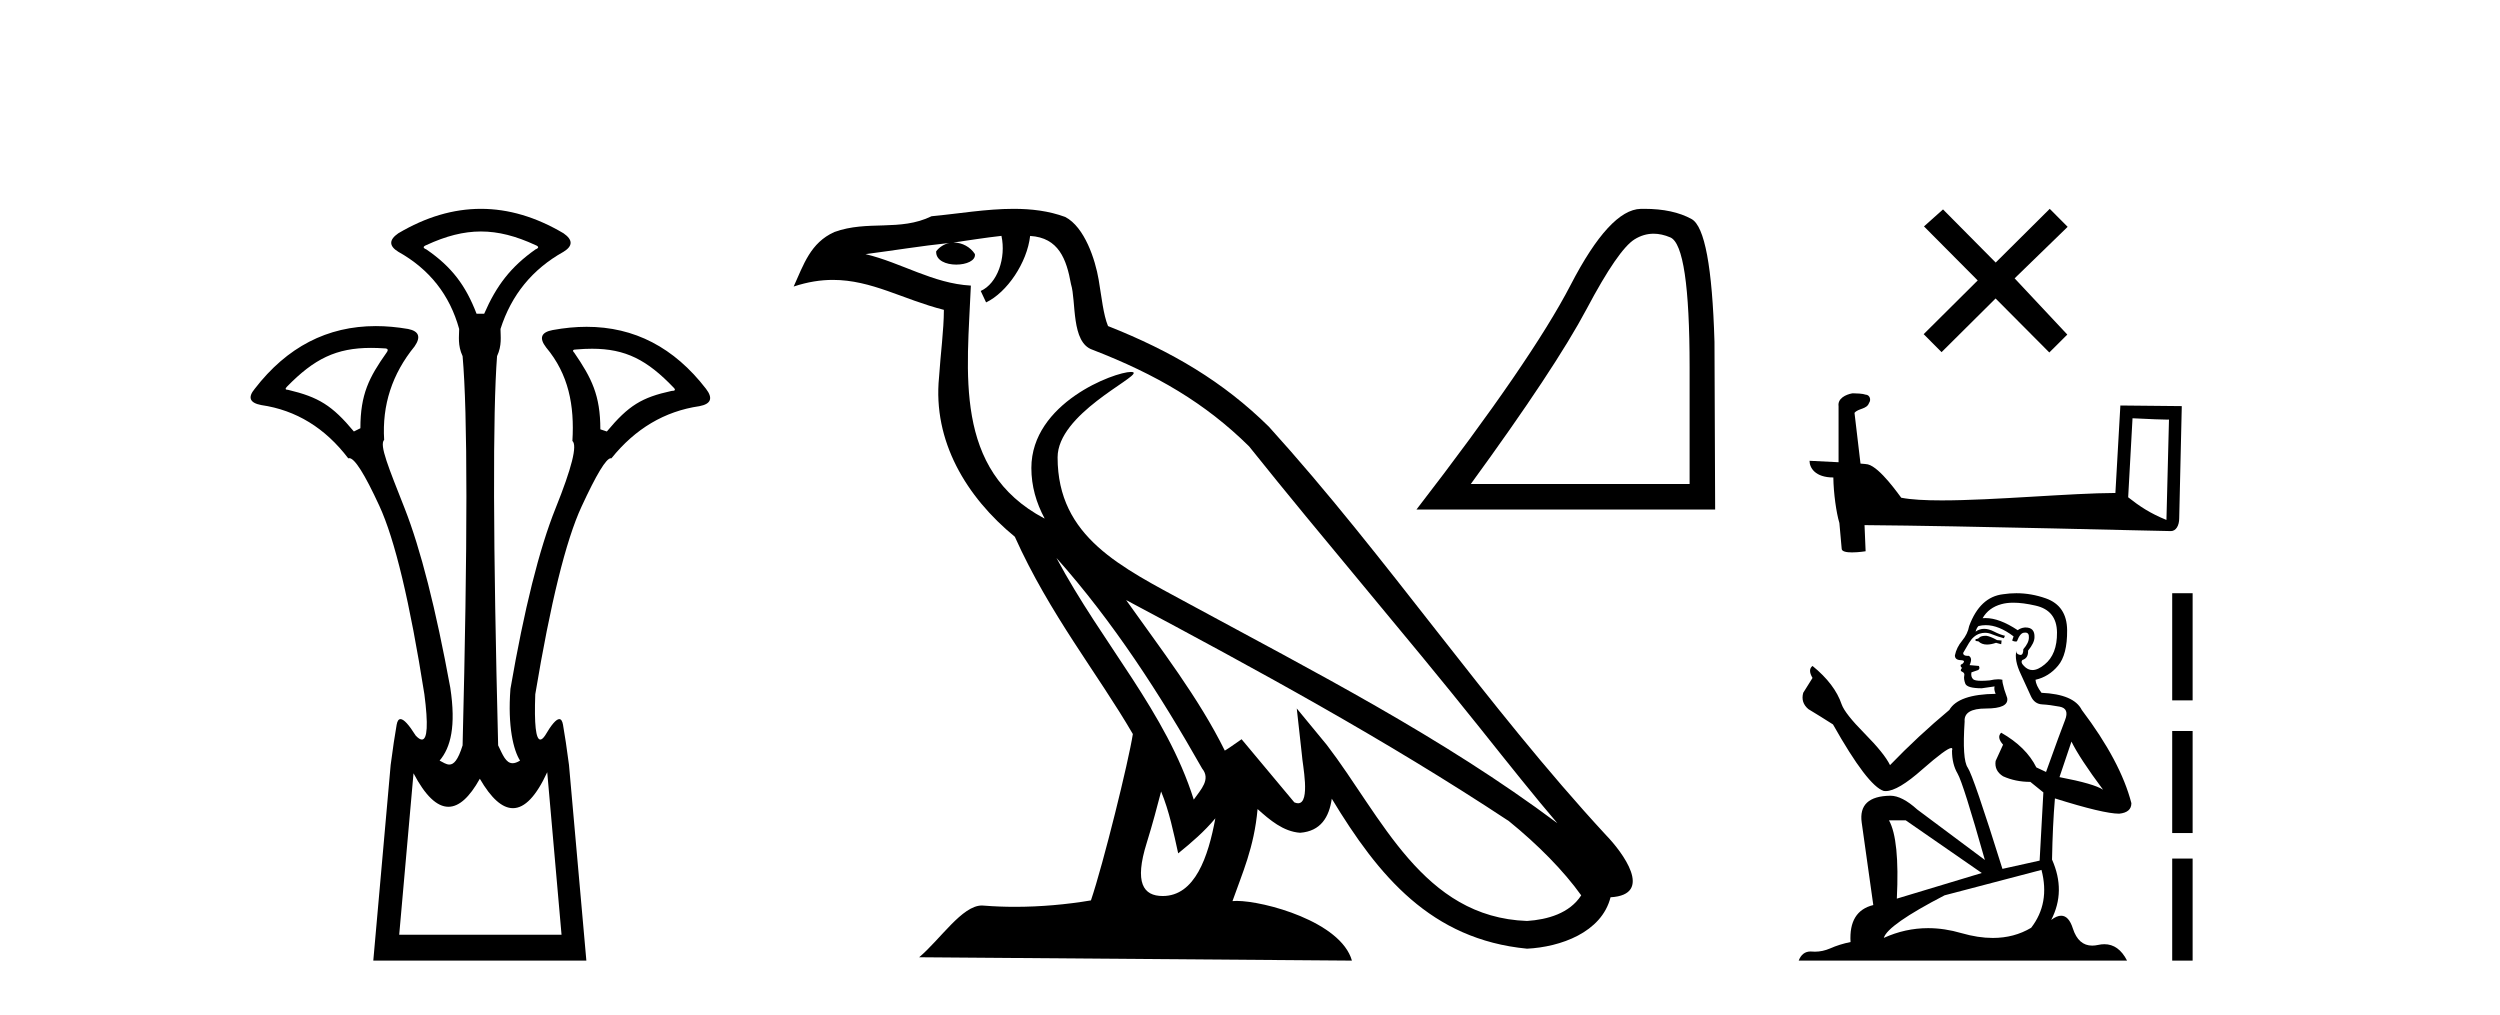 <?xml version='1.0' encoding='UTF-8' standalone='yes'?><svg xmlns='http://www.w3.org/2000/svg' xmlns:xlink='http://www.w3.org/1999/xlink' width='101.0' height='41.0' ><path d='M 19.429 9.352 C 20.135 9.352 20.841 9.535 21.632 9.901 C 21.778 9.96 21.778 10.019 21.632 10.077 C 20.636 10.78 20.058 11.533 19.561 12.675 L 19.253 12.675 C 18.814 11.533 18.251 10.78 17.226 10.077 C 17.08 10.019 17.08 9.96 17.226 9.901 C 18.017 9.535 18.723 9.352 19.429 9.352 ZM 14.988 14.055 C 15.159 14.055 15.338 14.061 15.527 14.074 C 15.673 14.074 15.702 14.133 15.614 14.25 C 14.912 15.245 14.56 15.924 14.56 17.301 L 14.297 17.432 C 13.418 16.378 12.871 16.043 11.641 15.75 C 11.524 15.75 11.509 15.706 11.597 15.618 C 12.693 14.496 13.584 14.055 14.988 14.055 ZM 23.918 14.089 C 25.269 14.089 26.145 14.539 27.217 15.662 C 27.305 15.75 27.275 15.794 27.129 15.794 C 25.928 16.057 25.396 16.378 24.517 17.432 L 24.254 17.345 C 24.254 15.968 23.902 15.275 23.2 14.25 C 23.112 14.162 23.141 14.118 23.287 14.118 C 23.509 14.099 23.719 14.089 23.918 14.089 ZM 22.108 31.197 L 22.686 37.762 L 16.128 37.762 L 16.706 31.241 C 17.18 32.143 17.65 32.594 18.116 32.594 C 18.542 32.594 18.965 32.216 19.385 31.461 C 19.844 32.254 20.29 32.65 20.722 32.65 C 21.2 32.65 21.662 32.166 22.108 31.197 ZM 19.429 8.437 C 18.316 8.437 17.203 8.766 16.091 9.425 C 15.71 9.689 15.71 9.938 16.091 10.172 C 17.35 10.875 18.17 11.914 18.55 13.29 C 18.55 13.583 18.484 13.949 18.689 14.388 C 18.894 16.702 18.894 21.943 18.689 30.113 C 18.5 30.721 18.328 30.888 18.154 30.888 C 18.026 30.888 17.897 30.798 17.76 30.728 C 18.21 30.198 18.427 29.337 18.192 27.785 C 17.607 24.593 16.992 22.177 16.348 20.538 C 15.703 18.898 15.315 17.975 15.52 17.77 C 15.432 16.365 15.842 15.106 16.75 13.993 C 17.013 13.612 16.925 13.378 16.486 13.29 C 16.037 13.213 15.602 13.174 15.183 13.174 C 13.225 13.174 11.595 14.018 10.293 15.706 C 10 16.057 10.088 16.277 10.557 16.365 C 11.962 16.57 13.133 17.287 14.07 18.517 C 14.083 18.512 14.096 18.509 14.11 18.509 C 14.327 18.509 14.731 19.149 15.322 20.428 C 15.952 21.789 16.559 24.329 17.145 28.048 C 17.303 29.268 17.269 29.878 17.044 29.878 C 16.978 29.878 16.894 29.824 16.794 29.717 C 16.516 29.273 16.312 29.052 16.18 29.052 C 16.104 29.052 16.052 29.127 16.025 29.278 C 15.952 29.688 15.871 30.23 15.783 30.903 L 15.081 38.809 L 23.689 38.809 L 22.987 30.903 C 22.899 30.23 22.818 29.688 22.745 29.278 C 22.718 29.127 22.668 29.052 22.596 29.052 C 22.471 29.052 22.279 29.273 22.02 29.717 C 21.947 29.824 21.883 29.878 21.829 29.878 C 21.648 29.878 21.58 29.268 21.625 28.048 C 22.24 24.359 22.862 21.833 23.492 20.472 C 24.095 19.166 24.49 18.513 24.677 18.513 C 24.685 18.513 24.692 18.515 24.7 18.517 C 25.666 17.317 26.852 16.614 28.257 16.409 C 28.726 16.321 28.814 16.087 28.521 15.706 C 27.234 14.038 25.627 13.203 23.7 13.203 C 23.259 13.203 22.802 13.247 22.328 13.334 C 21.859 13.422 21.771 13.656 22.064 14.037 C 22.972 15.12 23.213 16.379 23.125 17.814 C 23.33 17.99 23.103 18.898 22.444 20.538 C 21.786 22.177 21.178 24.608 20.622 27.829 C 20.504 29.351 20.747 30.318 21.01 30.728 C 20.892 30.801 20.794 30.834 20.71 30.834 C 20.433 30.834 20.307 30.486 20.125 30.113 C 19.92 21.943 19.905 16.702 20.081 14.388 C 20.286 13.949 20.22 13.583 20.22 13.29 C 20.659 11.914 21.508 10.875 22.767 10.172 C 23.148 9.938 23.148 9.689 22.767 9.425 C 21.654 8.766 20.542 8.437 19.429 8.437 Z' style='fill:#000000;stroke:none' /><path d='M 42.68 22.54 L 42.68 22.54 C 44.974 25.118 46.874 28.06 48.566 31.048 C 48.922 31.486 48.522 31.888 48.228 32.305 C 47.113 28.763 44.545 26.03 42.68 22.54 ZM 40.459 9.529 C 40.651 10.422 40.298 11.451 39.621 11.755 L 39.838 12.217 C 40.683 11.815 41.496 10.612 41.617 9.532 C 42.771 9.601 43.087 10.47 43.268 11.479 C 43.484 12.168 43.264 13.841 44.138 14.13 C 46.718 15.129 48.691 16.285 50.461 18.031 C 53.516 21.852 56.708 25.552 59.763 29.376 C 60.95 30.865 62.036 32.228 62.917 33.257 C 58.278 29.789 53.094 27.136 48.009 24.38 C 45.306 22.911 42.727 21.71 42.727 18.477 C 42.727 16.738 45.931 15.281 45.799 15.055 C 45.787 15.035 45.75 15.026 45.692 15.026 C 45.034 15.026 41.667 16.274 41.667 18.907 C 41.667 19.637 41.863 20.313 42.202 20.944 C 42.197 20.944 42.192 20.943 42.187 20.943 C 38.494 18.986 39.08 15.028 39.223 11.538 C 37.689 11.453 36.424 10.616 34.967 10.267 C 36.098 10.121 37.224 9.933 38.357 9.816 L 38.357 9.816 C 38.145 9.858 37.95 9.982 37.821 10.154 C 37.802 10.526 38.223 10.69 38.633 10.69 C 39.034 10.69 39.424 10.534 39.386 10.264 C 39.205 9.982 38.875 9.799 38.538 9.799 C 38.528 9.799 38.518 9.799 38.508 9.799 C 39.072 9.719 39.822 9.599 40.459 9.529 ZM 46.909 31.976 C 47.24 32.78 47.412 33.632 47.599 34.476 C 48.137 34.04 48.658 33.593 49.1 33.06 L 49.1 33.06 C 48.812 34.623 48.276 36.199 46.974 36.199 C 46.187 36.199 45.822 35.667 46.327 34.054 C 46.565 33.293 46.754 32.566 46.909 31.976 ZM 45.495 24.242 L 45.495 24.242 C 50.761 27.047 55.975 29.879 60.956 33.171 C 62.129 34.122 63.174 35.181 63.881 36.172 C 63.412 36.901 62.519 37.152 61.693 37.207 C 57.477 37.06 55.827 32.996 53.601 30.093 L 52.389 28.622 L 52.598 30.507 C 52.613 30.846 52.96 32.452 52.442 32.452 C 52.398 32.452 52.348 32.44 52.29 32.415 L 50.16 29.865 C 49.932 30.015 49.717 30.186 49.482 30.325 C 48.426 28.187 46.879 26.196 45.495 24.242 ZM 40.951 8.437 C 39.844 8.437 38.71 8.636 37.635 8.736 C 36.353 9.361 35.055 8.884 33.71 9.373 C 32.739 9.809 32.466 10.693 32.064 11.576 C 32.637 11.386 33.158 11.308 33.649 11.308 C 35.215 11.308 36.477 12.097 38.133 12.518 C 38.13 13.349 37.999 14.292 37.937 15.242 C 37.681 17.816 39.037 20.076 40.999 21.685 C 42.404 24.814 44.348 27.214 45.767 29.655 C 45.598 30.752 44.577 34.89 44.074 36.376 C 43.089 36.542 42.037 36.636 41.002 36.636 C 40.585 36.636 40.17 36.62 39.764 36.588 C 39.732 36.584 39.701 36.582 39.669 36.582 C 38.871 36.582 37.994 37.945 37.134 38.673 L 54.618 38.809 C 54.172 37.233 51.066 36.397 49.962 36.397 C 49.898 36.397 49.841 36.399 49.792 36.405 C 50.182 35.29 50.668 34.243 50.806 32.686 C 51.294 33.123 51.841 33.595 52.524 33.644 C 53.359 33.582 53.698 33.011 53.804 32.267 C 55.696 35.396 57.812 37.951 61.693 38.327 C 63.034 38.261 64.705 37.675 65.066 36.25 C 66.845 36.149 65.541 34.416 64.881 33.737 C 60.04 28.498 56.045 22.517 51.262 17.238 C 49.42 15.421 47.34 14.192 44.764 13.173 C 44.572 12.702 44.51 12.032 44.385 11.295 C 44.249 10.491 43.82 9.174 43.035 8.765 C 42.367 8.519 41.665 8.437 40.951 8.437 Z' style='fill:#000000;stroke:none' /><path d='M 66.806 9.442 Q 67.13 9.442 67.479 9.59 Q 68.26 9.92 68.26 14.843 L 68.26 19.554 L 59.42 19.554 Q 62.834 14.869 64.105 12.474 Q 65.375 10.079 66.037 9.669 Q 66.403 9.442 66.806 9.442 ZM 66.43 8.437 Q 66.36 8.437 66.288 8.438 Q 65.031 8.465 63.456 11.508 Q 61.882 14.552 57.224 20.586 L 69.292 20.586 L 69.265 13.811 Q 69.133 9.285 68.339 8.849 Q 67.591 8.437 66.43 8.437 Z' style='fill:#000000;stroke:none' /><path d='M 80.626 10.607 L 78.498 8.46 L 77.729 9.147 L 79.899 11.33 L 77.716 13.5 L 78.439 14.227 L 80.622 12.058 L 82.792 14.24 L 83.519 13.517 L 81.391 11.245 L 83.533 9.164 L 82.809 8.437 L 80.626 10.607 Z' style='fill:#000000;stroke:none' /><path d='M 86.154 16.898 C 86.931 16.936 87.36 16.952 87.544 16.952 C 87.581 16.952 87.609 16.951 87.627 16.95 L 87.627 16.95 L 87.524 21.006 C 86.857 20.734 86.446 20.459 85.978 20.09 L 86.154 16.898 ZM 74.877 15.89 C 74.855 15.89 74.839 15.89 74.832 15.891 C 74.575 15.938 74.233 16.094 74.278 16.41 C 74.278 17.164 74.278 17.919 74.278 18.674 C 73.775 18.647 73.258 18.624 73.105 18.616 L 73.105 18.616 C 73.105 18.901 73.335 19.29 74.067 19.29 C 74.075 19.932 74.188 20.717 74.308 21.119 C 74.309 21.118 74.309 21.118 74.31 21.117 L 74.404 22.168 C 74.404 22.285 74.604 22.317 74.821 22.317 C 75.083 22.317 75.371 22.271 75.371 22.271 L 75.327 21.215 L 75.327 21.215 C 79.448 21.247 87.314 21.456 87.704 21.456 C 87.906 21.456 88.04 21.239 88.04 20.938 L 88.144 16.407 L 85.663 16.382 L 85.462 19.916 C 83.664 19.921 80.559 20.216 78.448 20.216 C 77.777 20.216 77.206 20.186 76.81 20.108 C 76.73 20.012 75.956 18.883 75.463 18.761 C 75.424 18.751 75.308 18.74 75.164 18.729 C 75.084 18.046 75.003 17.363 74.922 16.68 C 75.077 16.49 75.419 16.542 75.51 16.278 C 75.603 16.155 75.54 15.948 75.371 15.944 C 75.264 15.901 74.991 15.89 74.877 15.89 Z' style='fill:#000000;stroke:none' /><path d='M 80.247 25.685 Q 80.039 25.685 79.972 25.752 Q 79.913 25.819 79.813 25.819 L 79.813 25.894 L 79.93 25.911 Q 80.06 26.04 80.274 26.04 Q 80.434 26.04 80.64 25.969 L 80.848 26.027 L 80.865 25.877 L 80.681 25.86 Q 80.414 25.71 80.247 25.685 ZM 81.341 24.349 Q 81.726 24.349 82.234 24.466 Q 83.094 24.658 83.103 25.552 Q 83.111 26.436 82.602 26.846 Q 82.332 27.07 82.111 27.07 Q 81.921 27.07 81.767 26.904 Q 81.616 26.754 81.708 26.662 Q 81.95 26.587 81.934 26.286 Q 82.193 25.969 82.193 25.744 Q 82.209 25.35 81.832 25.35 Q 81.816 25.35 81.8 25.351 Q 81.633 25.368 81.516 25.46 Q 80.778 24.97 80.216 24.97 Q 80.155 24.97 80.097 24.975 L 80.097 24.975 Q 80.339 24.55 80.857 24.408 Q 81.068 24.349 81.341 24.349 ZM 83.687 29.96 Q 84.013 30.628 84.964 31.905 Q 84.605 31.663 83.203 31.396 L 83.687 29.96 ZM 80.225 25.256 Q 80.752 25.256 81.349 25.71 L 81.291 25.877 Q 81.361 25.918 81.427 25.918 Q 81.455 25.918 81.483 25.911 Q 81.616 25.56 81.783 25.56 Q 81.803 25.557 81.821 25.557 Q 81.982 25.557 81.967 25.76 Q 81.967 25.969 81.742 26.228 Q 81.742 26.459 81.629 26.459 Q 81.612 26.459 81.591 26.453 Q 81.441 26.42 81.466 26.286 L 81.466 26.286 Q 81.366 26.662 81.642 27.238 Q 81.909 27.822 82.051 28.131 Q 82.193 28.44 82.501 28.457 Q 82.81 28.474 83.211 28.549 Q 83.612 28.624 83.428 29.091 Q 83.244 29.559 82.66 31.187 L 82.268 31.003 Q 81.859 30.177 80.848 29.601 L 80.848 29.601 Q 80.656 29.784 80.924 30.085 L 80.623 30.744 Q 80.565 31.137 80.924 31.362 Q 81.424 31.588 82.026 31.588 L 82.552 32.013 L 82.401 34.769 L 80.898 35.102 Q 79.721 31.337 79.496 31.012 Q 79.27 30.686 79.371 29.15 Q 79.329 28.624 80.231 28.624 Q 81.166 28.624 81.091 28.198 L 80.974 27.856 Q 80.882 27.539 80.898 27.463 Q 80.825 27.443 80.728 27.443 Q 80.581 27.443 80.381 27.488 Q 80.192 27.505 80.054 27.505 Q 79.78 27.505 79.713 27.438 Q 79.613 27.338 79.646 27.163 L 79.913 27.071 Q 80.005 27.021 79.947 26.904 L 79.571 26.871 Q 79.705 26.587 79.538 26.495 Q 79.513 26.497 79.49 26.497 Q 79.312 26.497 79.312 26.378 Q 79.371 26.269 79.546 25.977 Q 79.721 25.685 79.972 25.602 Q 80.084 25.565 80.195 25.565 Q 80.339 25.565 80.481 25.627 Q 80.732 25.727 80.957 25.785 L 80.999 25.685 Q 80.79 25.635 80.565 25.518 Q 80.347 25.405 80.16 25.405 Q 79.972 25.405 79.813 25.518 Q 79.855 25.368 79.93 25.293 Q 80.075 25.256 80.225 25.256 ZM 76.991 33.141 L 80.064 35.269 L 76.632 36.305 Q 76.749 33.925 76.315 33.141 ZM 82.476 35.144 Q 82.827 36.488 82.059 37.482 Q 81.371 37.893 80.51 37.893 Q 79.918 37.893 79.245 37.699 Q 78.556 37.497 77.895 37.497 Q 76.972 37.497 76.106 37.891 Q 76.257 37.365 78.561 36.171 L 82.476 35.144 ZM 81.461 23.966 Q 81.193 23.966 80.924 24.007 Q 79.988 24.116 79.554 25.293 Q 79.496 25.61 79.27 25.885 Q 79.045 26.153 78.978 26.478 Q 78.978 26.662 79.212 26.67 Q 79.446 26.679 79.27 26.829 Q 79.195 26.846 79.212 26.904 Q 79.22 26.962 79.27 26.979 Q 79.162 27.096 79.27 27.138 Q 79.387 27.188 79.354 27.305 Q 79.329 27.43 79.396 27.614 Q 79.463 27.806 80.064 27.806 L 80.581 27.731 L 80.581 27.731 Q 80.548 27.856 80.623 28.031 Q 79.12 28.048 78.753 28.682 Q 77.492 29.734 76.357 30.911 Q 76.131 30.444 75.33 29.634 Q 74.537 28.833 74.403 28.457 Q 74.128 27.639 73.226 26.904 Q 73.026 27.054 73.226 27.388 L 72.85 27.989 Q 72.742 28.382 73.059 28.649 Q 73.543 28.941 74.053 29.267 Q 75.455 31.755 76.106 31.955 Q 76.142 31.96 76.181 31.96 Q 76.677 31.96 77.668 31.078 Q 78.649 30.22 78.832 30.22 Q 78.896 30.22 78.861 30.327 Q 78.861 30.87 79.087 31.254 Q 79.312 31.638 80.189 34.743 L 77.459 32.706 Q 76.841 32.147 76.373 32.147 Q 75.063 32.164 75.213 33.232 L 75.681 36.564 Q 74.687 36.806 74.762 38.058 Q 74.311 38.15 73.936 38.317 Q 73.632 38.448 73.323 38.448 Q 73.258 38.448 73.193 38.442 Q 73.17 38.44 73.148 38.44 Q 72.808 38.44 72.667 38.809 L 85.933 38.809 Q 85.594 38.146 85.016 38.146 Q 84.895 38.146 84.764 38.175 Q 84.638 38.203 84.525 38.203 Q 83.968 38.203 83.745 37.515 Q 83.581 36.995 83.271 36.995 Q 83.093 36.995 82.869 37.165 Q 83.47 36.004 82.902 34.727 Q 82.927 33.341 83.019 32.256 Q 84.981 32.873 85.616 32.873 Q 86.108 32.823 86.108 32.448 Q 85.674 30.761 84.104 28.682 Q 83.787 28.048 82.476 27.989 Q 82.251 27.689 82.234 27.463 Q 82.777 27.338 83.144 26.896 Q 83.52 26.453 83.512 25.46 Q 83.503 24.475 82.652 24.174 Q 82.062 23.966 81.461 23.966 Z' style='fill:#000000;stroke:none' /><path d='M 87.757 23.966 L 87.757 28.295 L 88.582 28.295 L 88.582 23.966 L 87.757 23.966 M 87.757 29.532 L 87.757 33.655 L 88.582 33.655 L 88.582 29.532 L 87.757 29.532 M 87.757 34.686 L 87.757 38.809 L 88.582 38.809 L 88.582 34.686 L 87.757 34.686 Z' style='fill:#000000;stroke:none' /></svg>